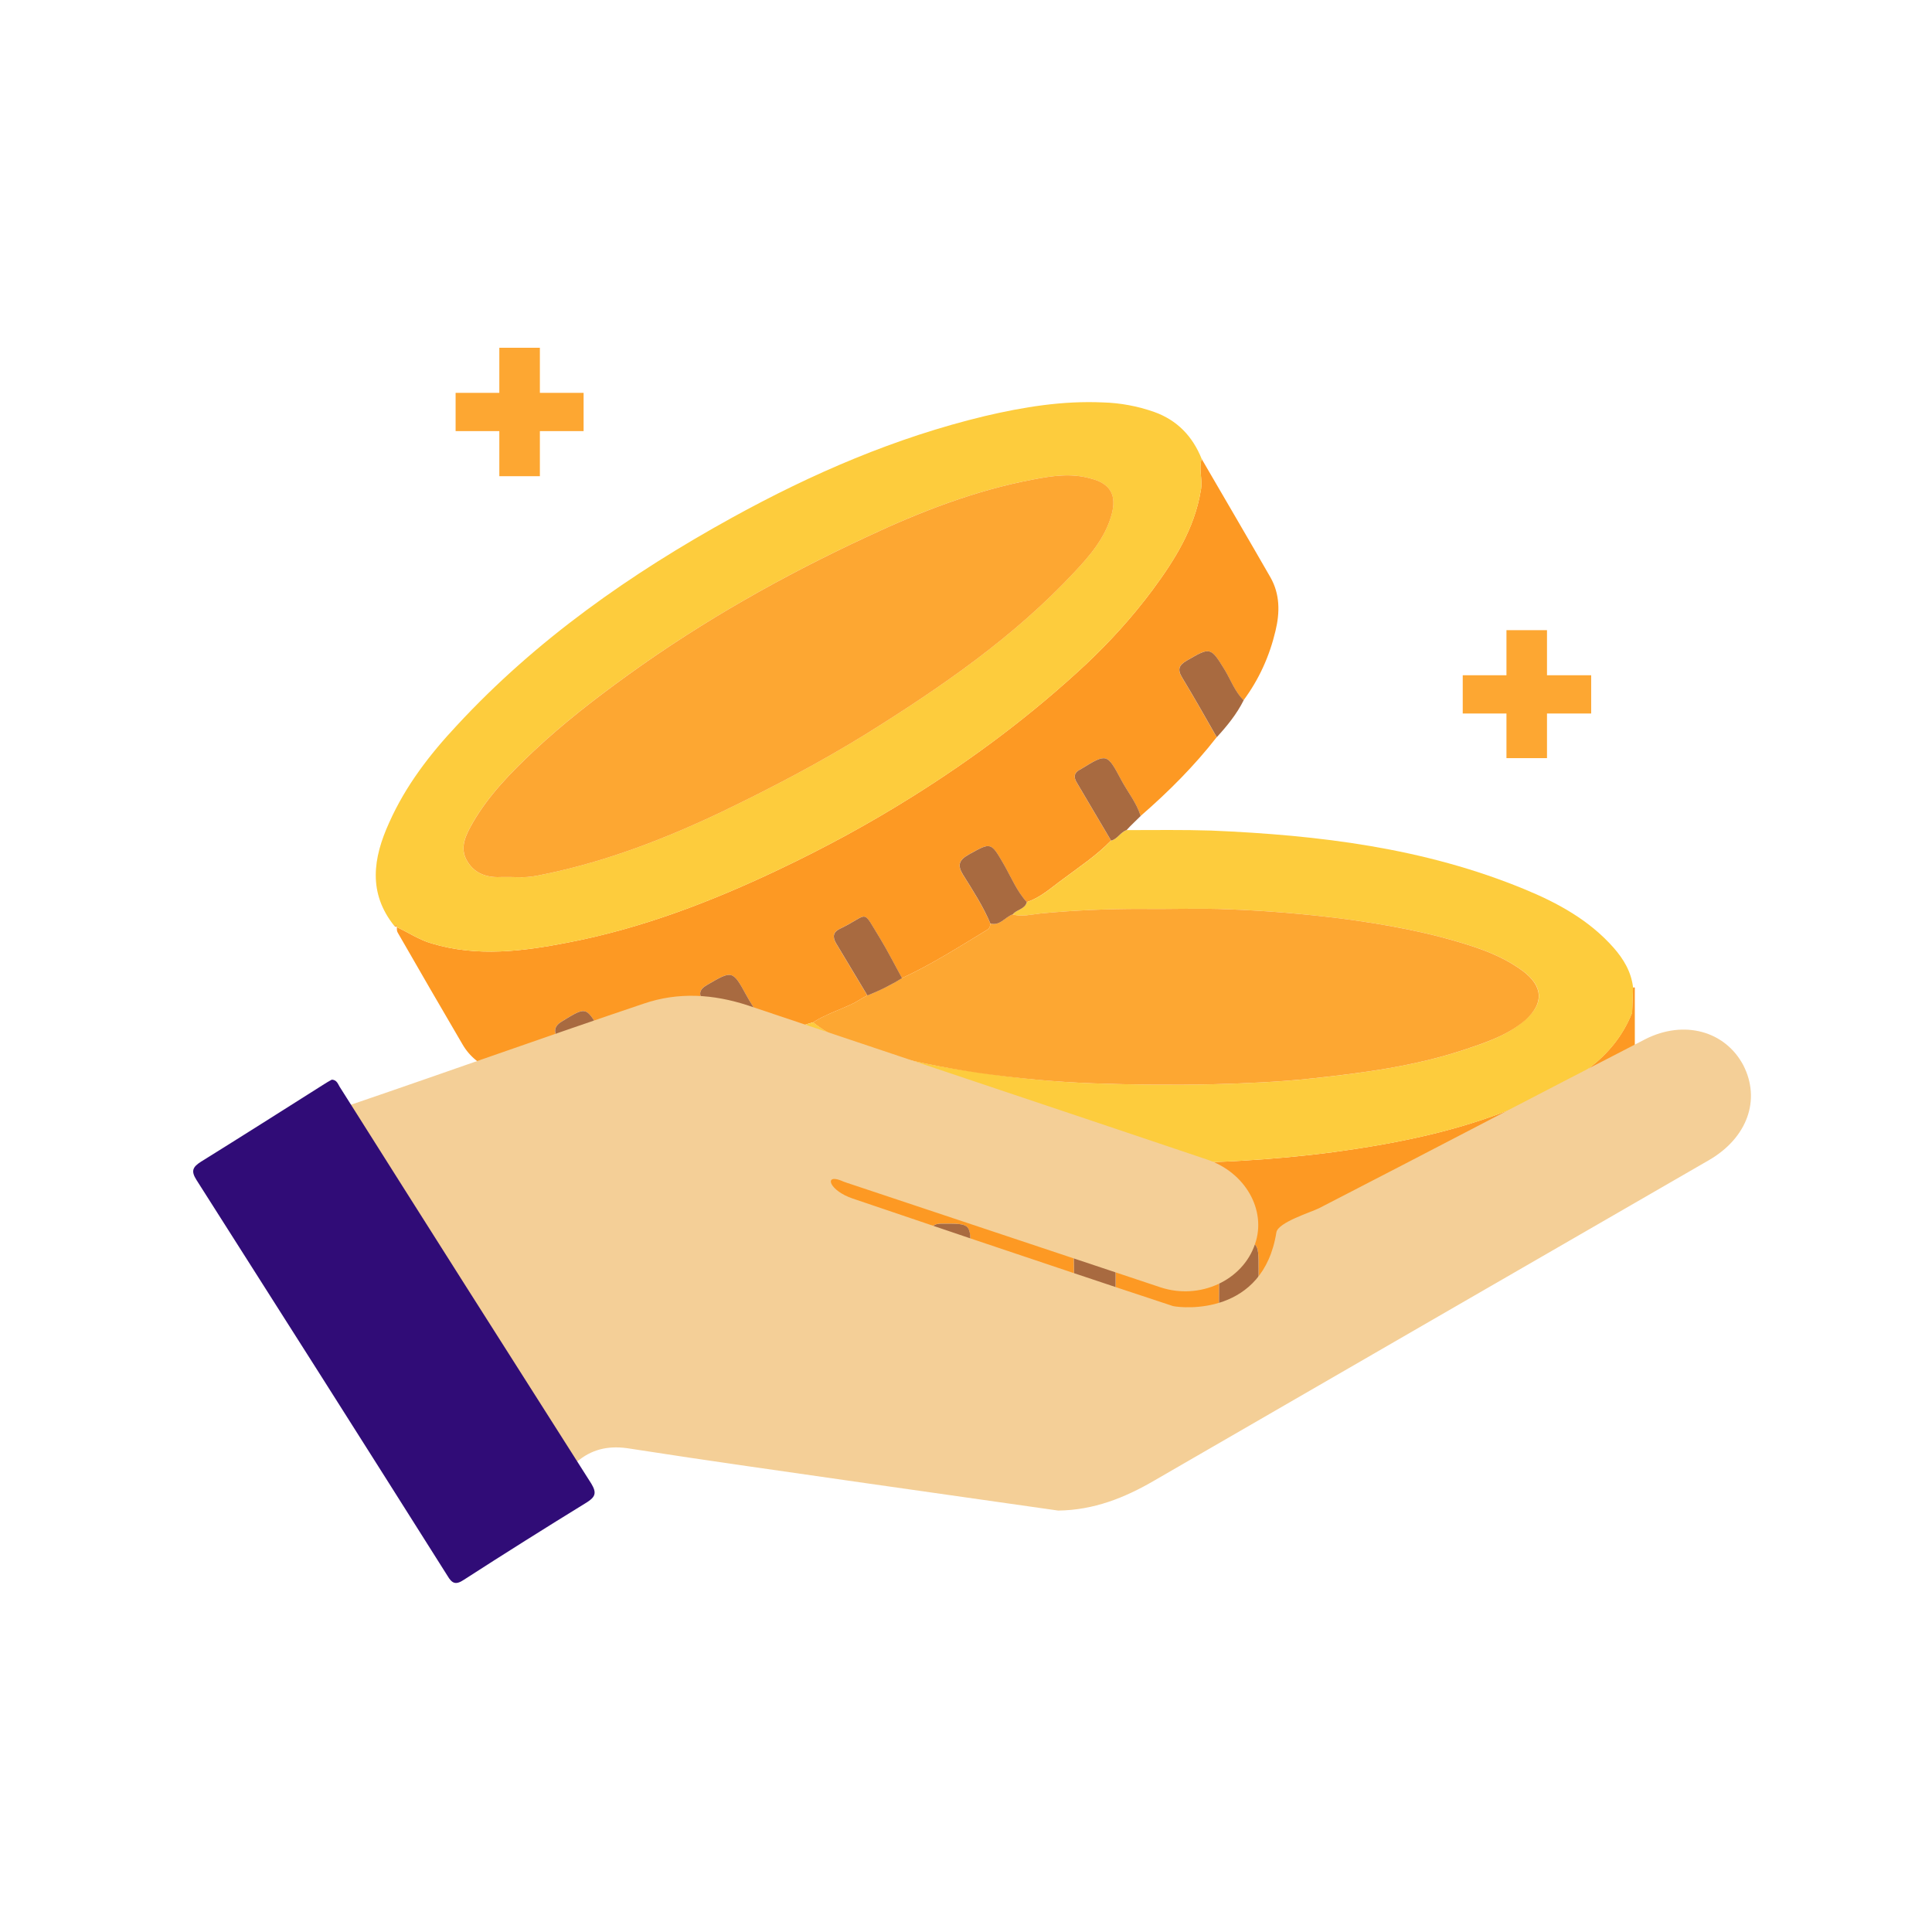 <svg xmlns="http://www.w3.org/2000/svg" width="100" height="100" viewBox="0 0 100 100" fill="none"><path d="M84.524 51.123C84.5 51.548 84.5 51.995 84.476 52.42C83.51 54.848 81.412 56.003 79.195 56.993C75.966 58.455 72.5 59.162 69.011 59.634C67.431 59.846 65.828 59.987 64.225 60.082C62.315 60.2 60.406 60.2 58.496 60.153C55.408 60.105 52.319 59.775 49.254 59.209C46.732 58.738 44.28 58.102 41.899 57.111C40.531 56.545 39.211 55.885 38.103 54.848C38.009 54.754 37.702 54.683 37.891 54.424C37.396 53.575 36.901 52.703 36.406 51.854C36.17 51.477 36.146 51.241 36.594 50.982C37.891 50.227 37.914 50.204 38.622 51.5C39.022 52.255 39.612 52.915 39.777 53.787C40.555 53.504 41.286 53.127 42.087 52.915C42.747 52.491 43.525 52.255 44.233 51.901C44.445 51.783 44.657 51.642 44.893 51.524C44.35 50.628 43.808 49.709 43.266 48.813C43.078 48.483 43.125 48.247 43.455 48.082C45.034 47.328 44.563 46.974 45.553 48.577C45.954 49.237 46.307 49.944 46.684 50.628C48.217 49.921 49.655 49.002 51.093 48.129C51.211 48.059 51.258 47.941 51.258 47.799C50.881 46.903 50.362 46.102 49.844 45.277C49.537 44.782 49.632 44.522 50.127 44.239C51.305 43.579 51.282 43.579 51.965 44.758C52.343 45.418 52.626 46.125 53.144 46.691C53.875 46.455 54.417 45.937 55.007 45.512C55.855 44.876 56.751 44.286 57.506 43.508C56.916 42.518 56.327 41.505 55.738 40.514C55.549 40.208 55.596 39.996 55.903 39.831C55.926 39.831 55.95 39.807 55.95 39.807C57.294 38.982 57.294 38.982 58.048 40.397C58.378 41.01 58.826 41.552 59.038 42.235C60.476 40.986 61.82 39.642 62.975 38.157C62.386 37.12 61.797 36.082 61.184 35.069C60.924 34.644 61.019 34.432 61.419 34.196C62.645 33.489 62.645 33.465 63.4 34.691C63.706 35.21 63.918 35.799 64.366 36.247C65.168 35.163 65.71 33.961 66.017 32.664C66.252 31.697 66.252 30.754 65.757 29.882C64.579 27.831 63.376 25.78 62.197 23.752C62.032 24.295 62.268 24.837 62.15 25.403C61.82 27.383 60.783 29.01 59.651 30.542C58.614 31.933 57.459 33.206 56.209 34.385C53.427 36.978 50.41 39.241 47.203 41.245C44.987 42.636 42.677 43.886 40.343 44.994C36.83 46.667 33.199 48.059 29.38 48.789C27.07 49.237 24.712 49.544 22.354 48.836C21.694 48.648 21.152 48.271 20.539 47.988C20.539 48.082 20.539 48.2 20.586 48.271C21.694 50.204 22.802 52.113 23.934 54.047C24.311 54.707 24.901 55.155 25.608 55.438C27.046 56.027 28.578 56.192 30.134 56.027C29.828 55.225 29.356 54.518 28.908 53.811C28.625 53.386 28.673 53.104 29.121 52.844C30.323 52.113 30.323 52.09 31.03 53.292C31.525 54.117 31.973 54.966 32.445 55.791C33.576 55.626 34.684 55.367 35.793 55.06C36.146 54.966 36.24 55.037 36.24 55.414C36.217 56.687 36.24 57.96 36.24 59.233C36.217 60.2 36.523 61.048 37.136 61.803C38.079 62.982 39.305 63.807 40.673 64.42C40.673 63.524 40.696 62.651 40.673 61.756C40.649 61.284 40.838 61.19 41.262 61.19C42.842 61.166 42.842 61.166 42.842 62.722C42.842 63.382 42.842 64.042 42.842 64.703C42.842 64.938 42.865 65.174 42.653 65.339C44.468 65.999 46.284 66.565 48.193 66.919C48.193 65.905 48.217 64.915 48.193 63.925C48.17 63.453 48.335 63.335 48.759 63.335C50.245 63.335 50.245 63.312 50.221 64.797C50.221 65.622 50.221 66.471 50.221 67.296C52.013 67.602 53.804 67.814 55.596 67.909C55.596 66.871 55.596 65.811 55.573 64.75C55.573 64.373 55.714 64.255 56.091 64.231C57.742 64.184 57.742 64.184 57.742 65.834C57.742 66.565 57.742 67.296 57.742 68.05C59.533 68.121 61.325 68.121 63.093 68.05C63.093 66.989 63.117 65.928 63.093 64.868C63.07 64.42 63.164 64.231 63.683 64.231C65.144 64.255 65.144 64.231 65.144 65.693C65.144 66.447 65.144 67.178 65.144 67.932C66.983 67.814 68.799 67.626 70.614 67.296C70.614 66.164 70.614 65.033 70.59 63.925C70.59 63.477 70.732 63.335 71.18 63.335C72.641 63.335 72.641 63.312 72.641 64.797C72.641 65.504 72.641 66.211 72.641 66.895C74.48 66.541 76.272 66.07 78.017 65.363C78.017 64.16 78.017 62.958 77.993 61.756C77.993 61.355 78.087 61.19 78.512 61.19C80.044 61.143 80.044 61.143 80.044 62.651C80.044 63.264 80.044 63.877 80.044 64.49C82.072 63.524 83.816 62.274 84.618 60.058V59.799V51.123C84.594 51.1 84.571 51.1 84.524 51.123Z" fill="#FD9923"></path><path d="M26.386 45.395C26.693 45.395 26.976 45.418 27.282 45.395C27.612 45.371 27.942 45.3 28.272 45.229C31.432 44.569 34.426 43.414 37.349 42.023C39.895 40.797 42.418 39.477 44.823 37.992C48.713 35.564 52.485 32.97 55.62 29.599C56.422 28.75 57.2 27.831 57.53 26.652C57.813 25.639 57.483 25.026 56.445 24.766C55.455 24.483 54.465 24.625 53.498 24.813C50.481 25.379 47.628 26.487 44.87 27.784C40.555 29.788 36.406 32.122 32.516 34.927C30.819 36.153 29.168 37.426 27.636 38.864C26.433 39.996 25.278 41.175 24.453 42.613C24.123 43.202 23.746 43.886 24.194 44.593C24.595 45.253 25.255 45.442 26.009 45.395C26.127 45.395 26.268 45.395 26.386 45.395ZM62.198 23.752C62.033 24.295 62.269 24.837 62.151 25.403C61.821 27.383 60.783 29.01 59.652 30.542C58.614 31.933 57.459 33.206 56.21 34.385C53.428 36.978 50.41 39.241 47.204 41.245C44.988 42.636 42.677 43.886 40.343 44.994C36.83 46.667 33.2 48.059 29.381 48.789C27.07 49.237 24.712 49.544 22.355 48.836C21.695 48.648 21.153 48.271 20.54 47.988C20.54 47.87 20.492 47.87 20.422 47.941C19.031 46.22 19.314 44.404 20.139 42.589C20.988 40.679 22.237 39.053 23.652 37.544C27.754 33.112 32.634 29.693 37.891 26.794C42.041 24.507 46.355 22.644 50.976 21.536C52.98 21.065 55.007 20.735 57.082 20.829C57.978 20.853 58.874 21.018 59.746 21.324C60.925 21.748 61.726 22.574 62.198 23.752Z" fill="#FDCC3D"></path><path d="M84.529 51.123C84.505 51.547 84.505 51.995 84.482 52.42C83.515 54.848 81.417 56.003 79.201 56.993C75.971 58.455 72.505 59.162 69.016 59.634C67.436 59.846 65.833 59.987 64.23 60.082C62.321 60.2 60.411 60.2 58.501 60.152C55.413 60.105 52.325 59.775 49.26 59.209C46.737 58.738 44.285 58.101 41.904 57.111C40.537 56.545 39.216 55.885 38.108 54.848C38.014 54.754 37.708 54.683 37.896 54.424C38.533 54.212 39.169 53.999 39.782 53.787C40.56 53.504 41.291 53.127 42.093 52.915C43.059 53.693 44.214 54.117 45.393 54.447C47.114 54.919 48.882 55.272 50.651 55.508C52.631 55.815 54.635 56.003 56.615 56.074C58.666 56.145 60.717 56.168 62.769 56.121C64.49 56.074 66.234 56.003 67.955 55.815C70.596 55.532 73.26 55.178 75.806 54.329C76.938 53.952 78.069 53.575 78.989 52.75C79.932 51.901 79.861 51.052 78.847 50.274C78.093 49.709 77.244 49.331 76.348 49.025C74.085 48.27 71.751 47.846 69.393 47.54C67.484 47.304 65.574 47.139 63.641 47.068C62.132 46.998 60.599 47.068 59.067 47.045C57.346 47.045 55.602 47.115 53.88 47.28C53.409 47.328 52.89 47.469 52.419 47.328C52.631 47.068 53.055 47.068 53.15 46.691C53.88 46.455 54.423 45.937 55.012 45.512C55.861 44.876 56.757 44.286 57.511 43.508C57.841 43.438 57.983 43.084 58.313 42.966C59.774 42.966 61.236 42.943 62.698 42.99C68.262 43.225 73.731 43.886 78.918 46.031C80.639 46.738 82.266 47.634 83.515 49.048C84.034 49.638 84.435 50.298 84.529 51.123Z" fill="#FDCC3D"></path><path d="M55.598 67.909C55.598 66.872 55.598 65.811 55.574 64.75C55.574 64.373 55.716 64.255 56.093 64.231C57.743 64.184 57.743 64.184 57.743 65.834C57.743 66.565 57.743 67.296 57.743 68.05C57.012 68.121 56.305 68.003 55.598 67.909Z" fill="#A86A40"></path><path d="M40.674 64.419C40.674 63.524 40.697 62.651 40.674 61.755C40.65 61.284 40.839 61.19 41.263 61.19C42.843 61.166 42.843 61.166 42.843 62.722C42.843 63.382 42.843 64.042 42.843 64.702C42.843 64.938 42.866 65.174 42.654 65.339C41.971 65.056 41.263 64.844 40.674 64.419Z" fill="#A86A40"></path><path d="M58.31 42.966C57.98 43.084 57.839 43.438 57.509 43.508C56.919 42.518 56.33 41.505 55.741 40.514C55.552 40.208 55.599 39.996 55.906 39.831C55.929 39.831 55.953 39.807 55.953 39.807C57.297 38.982 57.297 38.982 58.051 40.397C58.381 41.01 58.829 41.552 59.041 42.235C58.805 42.471 58.546 42.707 58.31 42.966Z" fill="#A86A40"></path><path d="M62.98 38.157C62.39 37.119 61.801 36.082 61.188 35.068C60.929 34.644 61.023 34.432 61.424 34.196C62.65 33.489 62.65 33.465 63.404 34.691C63.711 35.21 63.923 35.799 64.371 36.247C64.017 36.954 63.522 37.567 62.98 38.157Z" fill="#A86A40"></path><path d="M30.137 56.027C29.831 55.225 29.359 54.518 28.911 53.811C28.628 53.386 28.675 53.103 29.123 52.844C30.326 52.113 30.326 52.09 31.033 53.292C31.528 54.117 31.976 54.966 32.447 55.791C31.882 55.932 31.316 55.98 30.75 56.003C30.608 55.98 30.491 55.956 30.373 56.05C30.302 56.05 30.208 56.027 30.137 56.027Z" fill="#A86A40"></path><path d="M78.02 65.363C78.02 64.16 78.02 62.958 77.996 61.756C77.996 61.355 78.09 61.19 78.515 61.19C80.047 61.143 80.047 61.143 80.047 62.651C80.047 63.264 80.047 63.877 80.047 64.49C79.411 64.868 78.727 65.174 78.02 65.363Z" fill="#A86A40"></path><path d="M48.197 66.919C48.197 65.905 48.221 64.915 48.197 63.925C48.174 63.453 48.339 63.335 48.763 63.335C50.249 63.335 50.249 63.312 50.225 64.797C50.225 65.646 50.225 66.471 50.225 67.296C49.541 67.249 48.858 67.107 48.197 66.919Z" fill="#A86A40"></path><path d="M70.617 67.296C70.617 66.164 70.617 65.033 70.594 63.925C70.594 63.477 70.735 63.335 71.183 63.335C72.645 63.335 72.645 63.312 72.645 64.797C72.645 65.504 72.645 66.211 72.645 66.895C71.985 67.107 71.301 67.225 70.617 67.296Z" fill="#A86A40"></path><path d="M63.093 68.05C63.093 66.989 63.117 65.928 63.093 64.868C63.069 64.42 63.164 64.231 63.682 64.231C65.144 64.254 65.144 64.231 65.144 65.693C65.144 66.447 65.144 67.178 65.144 67.932C64.46 68.003 63.8 68.121 63.093 68.05Z" fill="#A86A40"></path><path d="M20.422 47.941C20.493 47.87 20.54 47.87 20.54 47.964C20.493 47.964 20.469 47.964 20.422 47.941Z" fill="#FD9923"></path><path d="M52.412 47.327C52.884 47.469 53.402 47.327 53.874 47.28C55.595 47.115 57.339 47.044 59.06 47.044C60.593 47.068 62.125 46.997 63.634 47.068C65.567 47.139 67.477 47.304 69.387 47.539C71.744 47.846 74.078 48.27 76.341 49.025C77.237 49.331 78.086 49.709 78.841 50.274C79.854 51.052 79.925 51.901 78.982 52.773C78.062 53.575 76.931 53.952 75.799 54.329C73.253 55.178 70.589 55.532 67.948 55.814C66.228 56.003 64.483 56.074 62.762 56.121C60.711 56.168 58.66 56.145 56.609 56.074C54.628 56.003 52.624 55.814 50.644 55.532C48.876 55.272 47.108 54.919 45.386 54.447C44.208 54.117 43.053 53.693 42.086 52.915C42.746 52.49 43.524 52.255 44.231 51.901C44.444 51.783 44.656 51.642 44.891 51.524C45.504 51.288 46.117 50.981 46.683 50.628C48.216 49.921 49.654 49.001 51.092 48.129C51.21 48.058 51.257 47.94 51.257 47.799C51.752 47.94 52.011 47.469 52.412 47.327Z" fill="#FDA732"></path><path d="M39.779 53.787C39.143 53.999 38.53 54.211 37.893 54.424C37.398 53.575 36.903 52.703 36.408 51.854C36.172 51.477 36.149 51.241 36.597 50.982C37.893 50.227 37.917 50.204 38.624 51.5C39.025 52.255 39.614 52.915 39.779 53.787Z" fill="#A86A40"></path><path d="M52.417 47.327C52.017 47.469 51.757 47.94 51.262 47.799C50.885 46.903 50.366 46.102 49.848 45.276C49.541 44.781 49.636 44.522 50.131 44.239C51.309 43.579 51.286 43.579 51.969 44.758C52.347 45.418 52.63 46.125 53.148 46.691C53.054 47.068 52.63 47.068 52.417 47.327Z" fill="#A86A40"></path><path d="M46.689 50.628C46.123 50.982 45.51 51.288 44.897 51.524C44.355 50.628 43.813 49.709 43.27 48.813C43.082 48.483 43.129 48.247 43.459 48.082C45.039 47.328 44.567 46.974 45.557 48.577C45.958 49.237 46.312 49.944 46.689 50.628Z" fill="#A86A40"></path><path d="M26.39 45.394C26.272 45.394 26.131 45.394 26.013 45.394C25.258 45.441 24.598 45.253 24.197 44.593C23.75 43.885 24.127 43.202 24.457 42.612C25.282 41.174 26.437 39.995 27.64 38.864C29.172 37.426 30.822 36.153 32.52 34.927C36.41 32.121 40.559 29.787 44.873 27.784C47.632 26.487 50.484 25.379 53.502 24.813C54.469 24.625 55.459 24.483 56.449 24.766C57.486 25.025 57.816 25.638 57.533 26.652C57.203 27.831 56.425 28.75 55.624 29.599C52.488 32.97 48.716 35.563 44.826 37.992C42.422 39.477 39.899 40.797 37.353 42.023C34.429 43.414 31.435 44.569 28.276 45.229C27.946 45.3 27.616 45.371 27.286 45.394C26.979 45.418 26.696 45.394 26.39 45.394Z" fill="#FDA732"></path><path d="M30.207 22.314H27.944V24.648H25.845V22.314H23.582V20.334H25.845V18H27.944V20.334H30.207V22.314Z" fill="#FDA732"></path><path d="M82.359 36.931H80.072V39.241H77.974V36.931H75.711V34.951H77.974V32.617H80.072V34.951H82.359V36.931Z" fill="#FDA732"></path><path d="M54.773 78.187C51.473 77.716 48.148 77.244 44.848 76.773C40.769 76.183 36.691 75.618 32.612 74.981C31.622 74.816 30.75 74.958 29.972 75.571C29.5 75.948 29.17 75.948 28.793 75.358C25.186 69.582 21.532 63.83 17.877 58.078C17.547 57.536 17.594 57.37 18.231 57.158C23.276 55.437 28.274 53.646 33.319 51.948C35.111 51.335 36.926 51.453 38.718 52.042C46.64 54.706 54.561 57.347 62.459 60.011C64.463 60.671 65.571 62.651 64.958 64.396C64.321 66.282 62.105 67.296 60.078 66.636C54.773 64.867 49.469 63.099 44.164 61.331C43.952 61.26 43.716 61.19 43.504 61.095C42.632 60.765 42.938 61.638 44.141 62.038C46.168 62.722 48.172 63.406 50.2 64.09C53.712 65.268 57.202 66.447 60.714 67.602C61.257 67.72 65.382 68.097 66.066 63.783C66.16 63.264 67.858 62.746 68.282 62.533C73.917 59.634 79.528 56.687 85.162 53.787C87.166 52.773 89.288 53.363 90.231 55.131C91.151 56.923 90.443 58.903 88.439 60.058C78.891 65.575 69.32 71.091 59.748 76.632C58.215 77.527 56.612 78.164 54.773 78.187Z" fill="#F4CF97"></path><path d="M17.17 55.885C17.453 55.885 17.5 56.145 17.618 56.31C21.933 63.146 26.27 69.983 30.608 76.796C30.891 77.268 30.821 77.48 30.373 77.763C28.227 79.083 26.129 80.403 24.007 81.771C23.583 82.054 23.394 81.959 23.159 81.559C18.844 74.722 14.506 67.885 10.168 61.072C9.885 60.624 9.956 60.412 10.404 60.129C12.526 58.809 14.648 57.465 16.77 56.121C16.887 56.05 17.029 55.956 17.17 55.885Z" fill="#300C77"></path></svg>